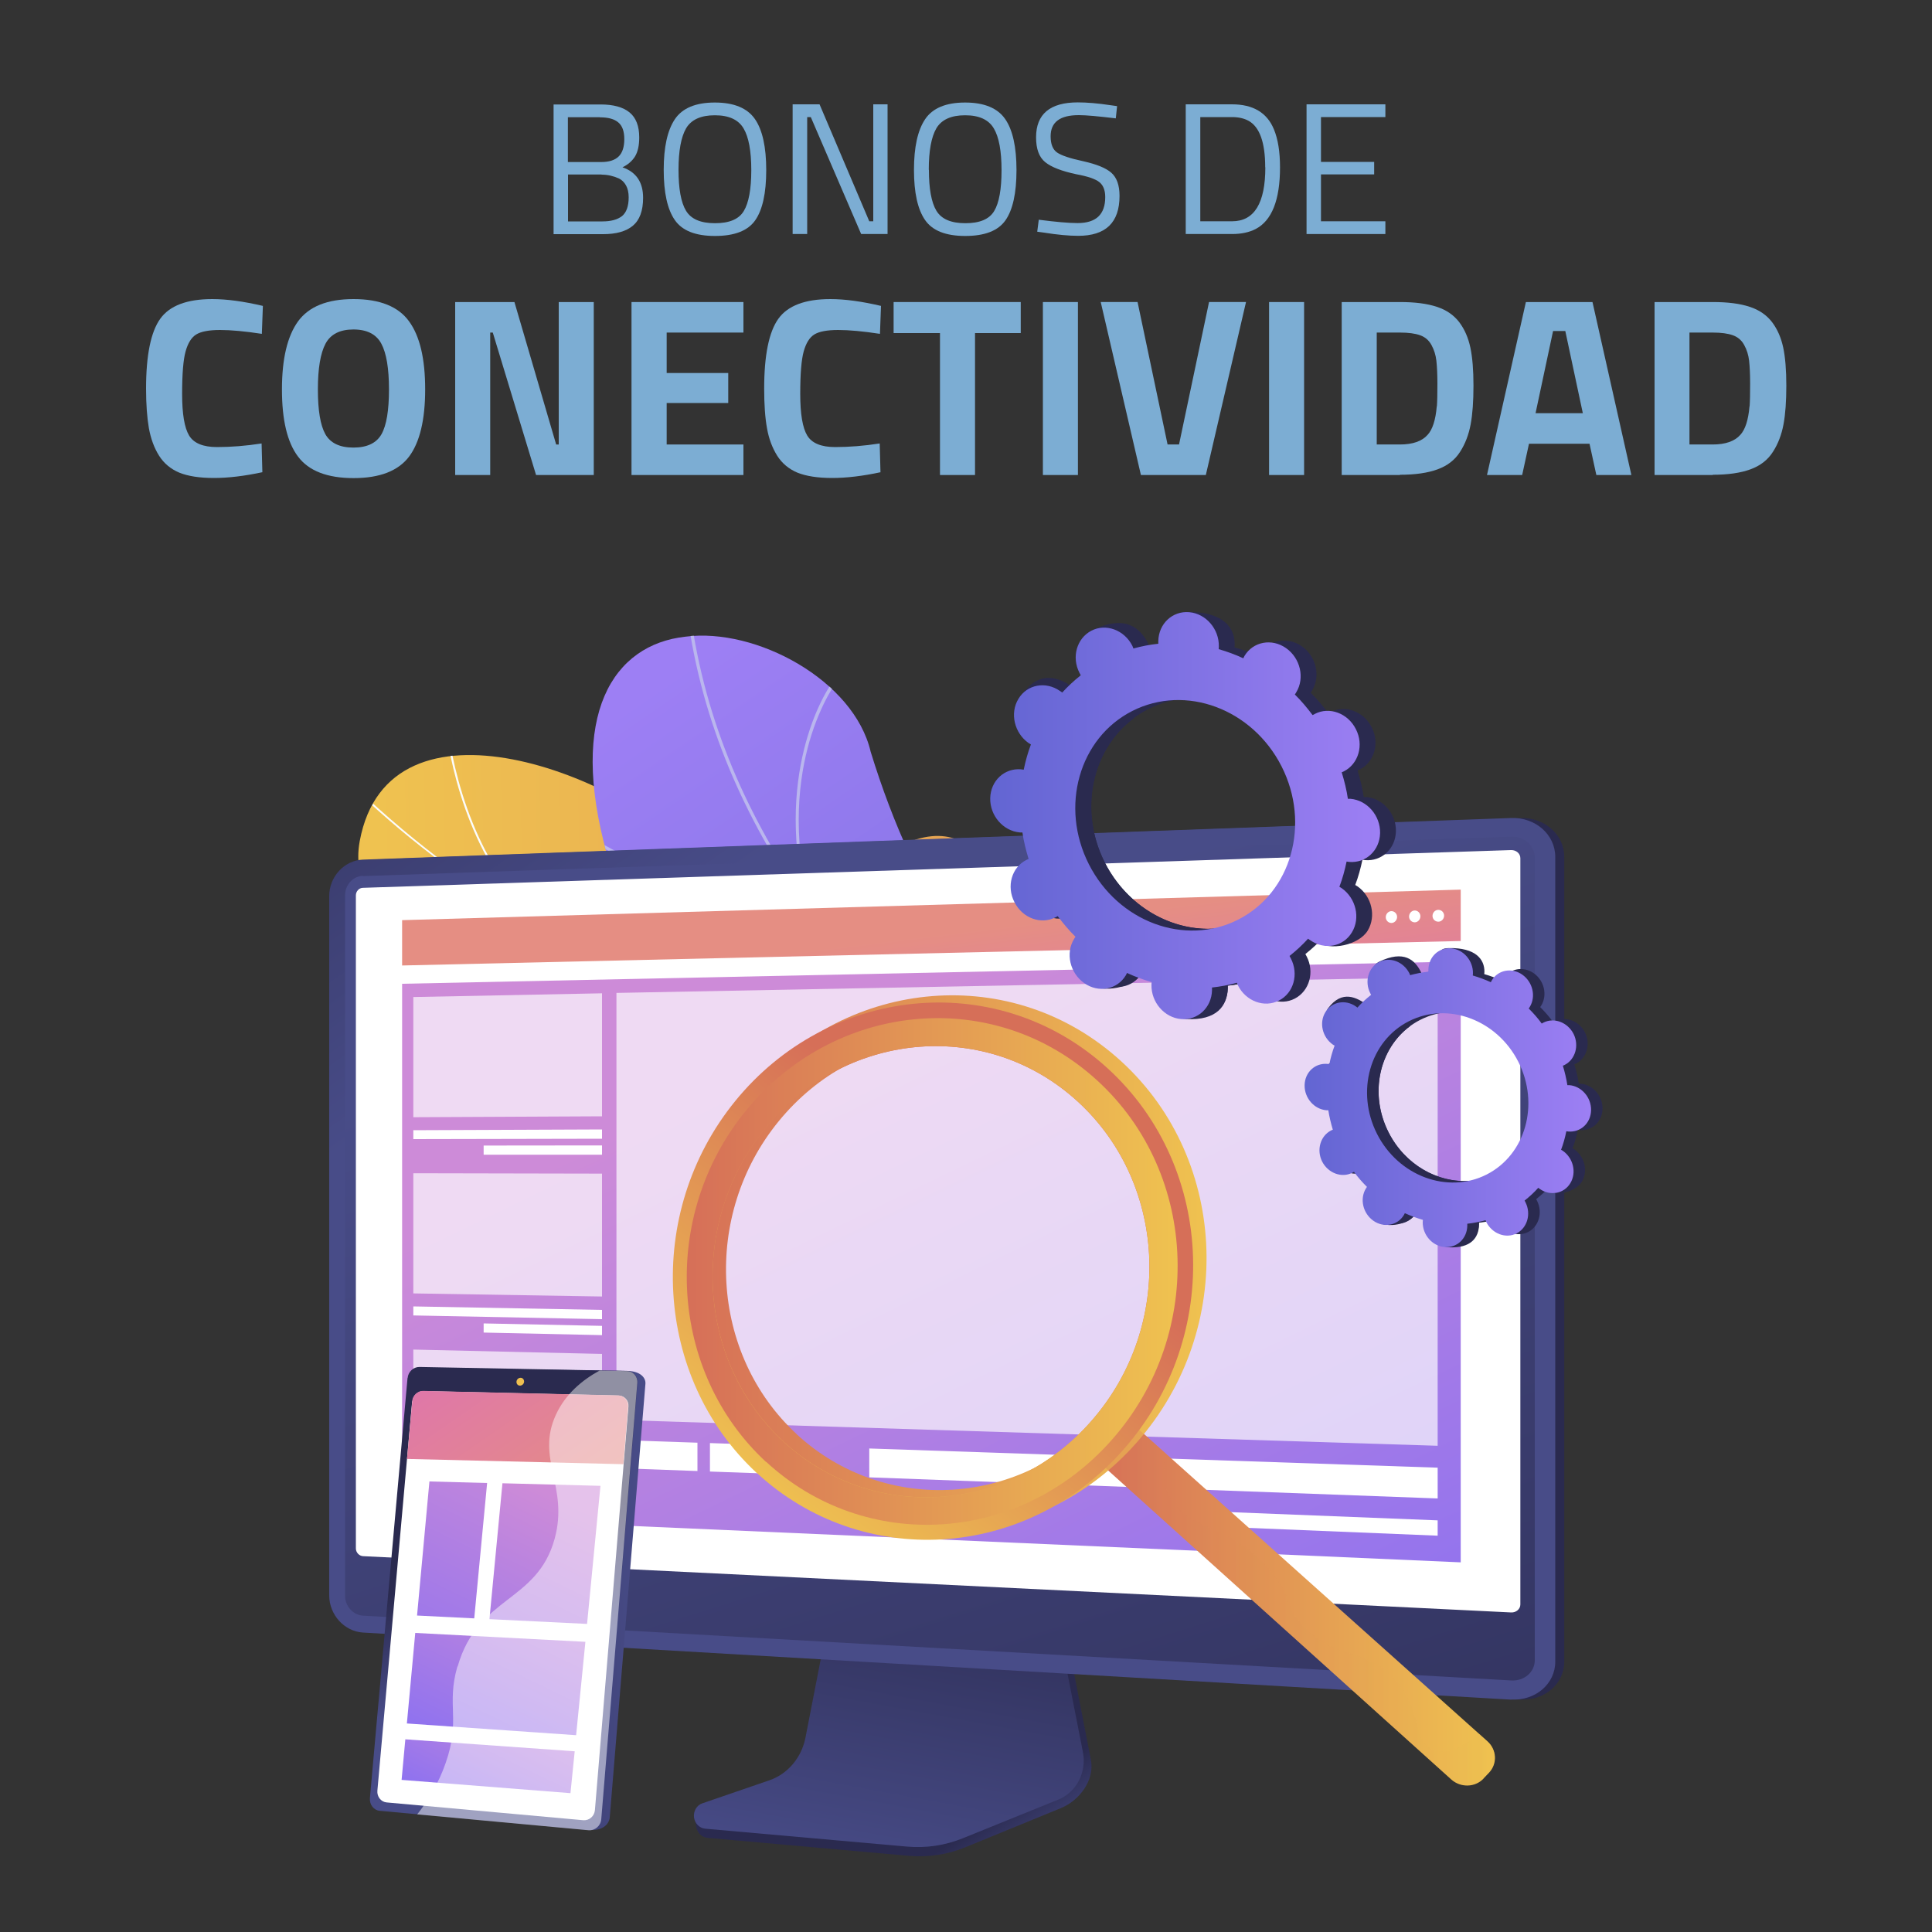 <?xml version="1.0" encoding="UTF-8"?> <svg xmlns="http://www.w3.org/2000/svg" xmlns:xlink="http://www.w3.org/1999/xlink" id="Capa_1" width="150" height="150" viewBox="0 0 150 150"><rect x="0" y="0" width="150" height="150" fill="#333333" stroke="none"/><defs><linearGradient id="Degradado_sin_nombre_20" x1="-7348.26" y1="15700.42" x2="-7329.14" y2="15578.24" gradientTransform="translate(16555.79 -5155.54) rotate(-82.49) scale(1 -1)" gradientUnits="userSpaceOnUse"><stop offset="0" stop-color="#efc250"></stop><stop offset="1" stop-color="#d66f58"></stop></linearGradient><clipPath id="clippath"><path d="M90.27,69.31c2.27,4.24,4.74,8.47,7.05,12.73-1.74,2.12-3.83,4.58-6.67,2.68-3.95-2.64-10.88,1.96-13.6,4.66-3.38,3.34-11.34,9.87-14.61,3.71-2.73-5.12-2.38-9.36-9.18-7.34-6.8,2.03-11.96.49-14.14-5.63-2.3-6.44-12.44-7.87-11.15-14.84,2.24-12.15,20.43-5.38,26.98,1.87,6.55,7.25,8.73,1.95,14.45-1.24,7.83-4.35,8.46,6.38,13.38,6.75,3.87.29,4.82-1.49,7.5-3.36h-.01Z" style="fill:none;"></path></clipPath><clipPath id="clippath-1"><path d="M103.08,126.04c3.5-2.21,6.96-4.5,10.37-6.88.08.03-2.3-8.66-8.05-11.21-11.31-4.88-9.45-14.58-9.93-19.63-.39-7.24-4.95-14.25-11.15-9.81-6.11,4.17-13.2-9.08-16.72-20.15-1.3-5.57-8.91-9.65-14.37-8.94-5.63.61-9.13,6.03-6.1,16.93,2.97,12.87,14.79,16.18,20.63,20.7,5.74,4.44.5,12.41,8.69,14.96,7,2.39,14.71,2.92,14.98,9.71.18,6.74,2.81,11.16,11.65,14.31h.01Z" style="fill:none;"></path></clipPath><linearGradient id="Degradado_sin_nombre_16" x1="-8242.97" y1="10481.45" x2="-8272.37" y2="10397.87" gradientTransform="translate(13380.75 -398.69) rotate(-53.75) scale(1 -1)" gradientUnits="userSpaceOnUse"><stop offset="0" stop-color="#9d7ff4"></stop><stop offset="1" stop-color="#6265d2"></stop></linearGradient><linearGradient id="Degradado_sin_nombre_3" x1="10724.77" y1="52.91" x2="10740.58" y2="54.56" gradientTransform="translate(10836.28 152) rotate(-180)" gradientUnits="userSpaceOnUse"><stop offset="0" stop-color="#2a2a4f"></stop><stop offset="1" stop-color="#484c88"></stop></linearGradient><linearGradient id="Degradado_sin_nombre_18" x1="10758.46" y1="4.62" x2="10761.82" y2="9.42" gradientTransform="translate(10836.28 152) rotate(-180)" gradientUnits="userSpaceOnUse"><stop offset="0" stop-color="#484c88"></stop><stop offset="1" stop-color="#2a2a4f"></stop></linearGradient><linearGradient id="Degradado_sin_nombre_18-2" x1="10768.61" y1="5.85" x2="10763.49" y2="33.67" xlink:href="#Degradado_sin_nombre_18"></linearGradient><linearGradient id="Degradado_sin_nombre_18-3" x1="10781.25" y1="82.66" x2="10806.89" y2="119.27" xlink:href="#Degradado_sin_nombre_18"></linearGradient><linearGradient id="Degradado_sin_nombre_18-4" x1="10770.1" y1="78.32" x2="10738.01" y2="-23.59" xlink:href="#Degradado_sin_nombre_18"></linearGradient><linearGradient id="Degradado_sin_nombre_24" x1="10771.84" y1="72.08" x2="10741.76" y2="10.05" gradientTransform="translate(10836.28 152) rotate(-180)" gradientUnits="userSpaceOnUse"><stop offset="0" stop-color="#cd8bd8"></stop><stop offset="1" stop-color="#8a70f1"></stop></linearGradient><linearGradient id="Degradado_sin_nombre_19" x1="10763.9" y1="79.45" x2="10762.12" y2="64.75" gradientTransform="translate(10836.28 152) rotate(-180)" gradientUnits="userSpaceOnUse"><stop offset="0" stop-color="#e58e83"></stop><stop offset="1" stop-color="#dd6fb6"></stop></linearGradient><linearGradient id="Degradado_sin_nombre_20-2" x1="10720.22" y1="27.87" x2="10752" y2="27.87" gradientTransform="translate(10836.28 152) rotate(-180)" xlink:href="#Degradado_sin_nombre_20"></linearGradient><linearGradient id="Degradado_sin_nombre_20-3" x1="10742.6" y1="53.87" x2="10782.99" y2="53.87" gradientTransform="translate(10836.28 152) rotate(-180)" xlink:href="#Degradado_sin_nombre_20"></linearGradient><linearGradient id="Degradado_sin_nombre_20-4" x1="10720.23" y1="27.89" x2="10752.01" y2="27.89" gradientTransform="translate(10836.28 152) rotate(-180)" xlink:href="#Degradado_sin_nombre_20"></linearGradient><linearGradient id="Degradado_sin_nombre_20-5" x1="13547.18" y1="2590.62" x2="13526.88" y2="2613.33" gradientTransform="translate(13770.41 1612.07) rotate(175.4)" xlink:href="#Degradado_sin_nombre_20"></linearGradient><linearGradient id="Degradado_sin_nombre_20-6" x1="10744.85" y1="53.29" x2="10782.95" y2="53.29" gradientTransform="translate(10836.28 152) rotate(-180)" xlink:href="#Degradado_sin_nombre_20"></linearGradient><linearGradient id="Degradado_sin_nombre_16-2" x1="10729.11" y1="88.69" x2="10759.39" y2="88.69" gradientTransform="translate(10836.28 152) rotate(-180)" xlink:href="#Degradado_sin_nombre_16"></linearGradient><linearGradient id="Degradado_sin_nombre_16-3" x1="10712.76" y1="66.77" x2="10735.01" y2="66.77" gradientTransform="translate(10836.28 152) rotate(-180)" xlink:href="#Degradado_sin_nombre_16"></linearGradient><linearGradient id="Degradado_sin_nombre_18-5" x1="11013.46" y1="488.24" x2="11035.3" y2="488.24" gradientTransform="translate(11074.63 202.31) rotate(177.87)" xlink:href="#Degradado_sin_nombre_18"></linearGradient><linearGradient id="Degradado_sin_nombre_18-6" x1="11022.99" y1="483.41" x2="11026" y2="491.78" gradientTransform="translate(11074.63 202.31) rotate(177.87)" xlink:href="#Degradado_sin_nombre_18"></linearGradient><linearGradient id="Degradado_sin_nombre_19-2" x1="10791.66" y1="34.49" x2="10803.02" y2="50.96" xlink:href="#Degradado_sin_nombre_19"></linearGradient><linearGradient id="Degradado_sin_nombre_20-7" x1="11023.69" y1="506.73" x2="11005.16" y2="456.53" gradientTransform="translate(11074.63 202.31) rotate(177.87)" xlink:href="#Degradado_sin_nombre_20"></linearGradient><linearGradient id="Degradado_sin_nombre_24-2" x1="10158.88" y1="-.45" x2="10167.54" y2="-19.23" gradientTransform="translate(10203.34 116.4) rotate(-180) skewX(-5.55)" xlink:href="#Degradado_sin_nombre_24"></linearGradient><linearGradient id="Degradado_sin_nombre_24-3" x1="10163.3" y1="5.95" x2="10173.27" y2="-15.67" gradientTransform="translate(10203.34 116.4) rotate(-180) skewX(-5.55)" xlink:href="#Degradado_sin_nombre_24"></linearGradient><linearGradient id="Degradado_sin_nombre_24-4" x1="10159.36" y1="-5.62" x2="10166.26" y2="-20.59" gradientTransform="translate(10203.34 116.4) rotate(-180) skewX(-5.55)" xlink:href="#Degradado_sin_nombre_24"></linearGradient><linearGradient id="Degradado_sin_nombre_24-5" x1="10160.6" y1="-14.82" x2="10165.21" y2="-24.79" gradientTransform="translate(10203.34 116.4) rotate(-180) skewX(-5.55)" xlink:href="#Degradado_sin_nombre_24"></linearGradient></defs><g style="isolation:isolate;"><g id="Capa_1-2"><g style="isolation:isolate;"><g style="isolation:isolate;"><path d="M42.98,8.11h3.65c1,0,1.75.21,2.25.62.5.41.75,1.06.75,1.94,0,.63-.11,1.12-.33,1.48-.22.35-.54.63-.97.84,1.07.37,1.6,1.16,1.6,2.37,0,1.01-.27,1.73-.8,2.17s-1.3.65-2.31.65h-3.84v-10.07ZM46.58,9.1h-2.49v3.48h2.59c.62,0,1.07-.15,1.36-.44s.43-.74.43-1.34-.15-1.03-.46-1.29c-.31-.27-.78-.4-1.43-.4ZM46.7,13.55h-2.6v3.64h2.68c.66,0,1.16-.14,1.51-.41.34-.28.52-.76.52-1.46,0-.37-.07-.68-.21-.93-.14-.25-.33-.43-.56-.54-.43-.19-.87-.29-1.32-.29Z" style="fill:#7cadd3;"></path><path d="M59.49,13.21c0,1.79-.29,3.09-.86,3.9s-1.61,1.21-3.12,1.21-2.55-.41-3.12-1.24c-.57-.82-.86-2.12-.86-3.89s.29-3.08.87-3.94c.58-.86,1.62-1.29,3.1-1.29s2.52.43,3.11,1.28.88,2.18.88,3.97ZM52.68,13.18c0,1.47.19,2.53.58,3.18.39.65,1.14.97,2.25.97s1.86-.31,2.24-.95c.38-.63.58-1.69.58-3.17s-.2-2.57-.6-3.24c-.4-.68-1.14-1.02-2.23-1.02s-1.83.34-2.23,1.01c-.39.67-.59,1.75-.59,3.22Z" style="fill:#7cadd3;"></path><path d="M61.54,18.17v-10.07h2.09l3.86,9.08h.31v-9.08h1.11v10.07h-2.05l-3.91-9.08h-.28v9.08h-1.12Z" style="fill:#7cadd3;"></path><path d="M78.92,13.21c0,1.79-.29,3.09-.86,3.9s-1.61,1.21-3.12,1.21-2.55-.41-3.12-1.24c-.57-.82-.86-2.12-.86-3.89s.29-3.08.87-3.94c.58-.86,1.62-1.29,3.1-1.29s2.52.43,3.11,1.28.88,2.18.88,3.97ZM72.12,13.18c0,1.47.19,2.53.58,3.18.39.65,1.14.97,2.25.97s1.86-.31,2.24-.95c.38-.63.57-1.69.57-3.17s-.2-2.57-.6-3.24c-.4-.68-1.14-1.02-2.23-1.02s-1.83.34-2.23,1.01c-.39.67-.59,1.75-.59,3.22Z" style="fill:#7cadd3;"></path><path d="M83.75,8.94c-1.46,0-2.18.55-2.18,1.64,0,.61.17,1.03.5,1.26.33.23,1.01.46,2.04.68,1.02.23,1.75.52,2.17.89s.64.96.64,1.8c0,2.07-1.07,3.1-3.21,3.1-.71,0-1.6-.08-2.66-.25l-.52-.07.12-.93c1.32.17,2.32.26,3.01.26,1.44,0,2.15-.67,2.15-2.02,0-.54-.16-.93-.47-1.17s-.9-.44-1.77-.6c-1.13-.24-1.94-.55-2.42-.94s-.71-1.03-.71-1.93c0-1.8,1.08-2.71,3.24-2.71.71,0,1.56.07,2.55.22l.5.07-.1.95c-1.35-.16-2.3-.25-2.87-.25Z" style="fill:#7cadd3;"></path><path d="M95.65,18.17h-3.59v-10.07h3.59c1.64,0,2.73.65,3.26,1.95.31.75.47,1.73.47,2.94,0,2.53-.63,4.13-1.89,4.79-.5.26-1.12.39-1.83.39ZM98.23,12.99c0-1.93-.43-3.13-1.29-3.61-.35-.19-.78-.29-1.28-.29h-2.47v8.09h2.47c1.72,0,2.58-1.4,2.58-4.19Z" style="fill:#7cadd3;"></path><path d="M101.44,18.17v-10.07h6.12v.99h-5v3.48h4.13v.97h-4.13v3.64h5v.99h-6.12Z" style="fill:#7cadd3;"></path></g><g style="isolation:isolate;"><path d="M20.38,36.66c-1.4.3-2.65.45-3.77.45s-2.01-.14-2.68-.41c-.67-.28-1.2-.72-1.58-1.32s-.64-1.32-.79-2.13c-.14-.82-.22-1.84-.22-3.08,0-2.59.37-4.4,1.1-5.42s2.08-1.53,4.04-1.53c1.13,0,2.44.18,3.93.53l-.08,2.17c-1.3-.2-2.39-.3-3.25-.3s-1.48.12-1.85.35c-.37.23-.64.67-.82,1.31s-.27,1.74-.27,3.3.18,2.63.54,3.23c.36.6,1.09.9,2.17.9s2.24-.09,3.46-.28l.06,2.23Z" style="fill:#7cadd3;"></path><path d="M31.76,35.45c-.84,1.11-2.27,1.67-4.31,1.67s-3.48-.56-4.31-1.67c-.84-1.11-1.25-2.85-1.25-5.22s.42-4.13,1.25-5.28c.84-1.15,2.27-1.73,4.31-1.73s3.48.58,4.31,1.73c.84,1.15,1.25,2.91,1.25,5.28s-.42,4.11-1.25,5.22ZM25.26,33.71c.39.69,1.12,1.04,2.18,1.04s1.79-.35,2.18-1.04c.39-.69.58-1.85.58-3.48s-.2-2.81-.59-3.54c-.39-.74-1.12-1.11-2.17-1.11s-1.78.37-2.17,1.11c-.39.74-.59,1.92-.59,3.54s.19,2.78.58,3.48Z" style="fill:#7cadd3;"></path><path d="M35.34,36.88v-13.43h4.6l3.24,11.06h.2v-11.06h2.72v13.43h-4.48l-3.36-11.06h-.2v11.06h-2.73Z" style="fill:#7cadd3;"></path><path d="M49.03,36.88v-13.43h8.69v2.37h-5.96v3.14h4.78v2.33h-4.78v3.22h5.96v2.37h-8.69Z" style="fill:#7cadd3;"></path><path d="M68.38,36.66c-1.39.3-2.65.45-3.77.45s-2.01-.14-2.69-.41c-.67-.28-1.2-.72-1.58-1.32-.38-.61-.65-1.32-.79-2.13-.15-.82-.22-1.84-.22-3.08,0-2.59.37-4.4,1.1-5.42s2.08-1.53,4.04-1.53c1.13,0,2.44.18,3.93.53l-.08,2.17c-1.3-.2-2.39-.3-3.25-.3s-1.48.12-1.85.35c-.37.23-.64.67-.82,1.31s-.27,1.74-.27,3.3.18,2.63.54,3.23c.36.6,1.09.9,2.17.9s2.24-.09,3.46-.28l.06,2.23Z" style="fill:#7cadd3;"></path><path d="M69.38,25.86v-2.41h9.87v2.41h-3.55v11.02h-2.72v-11.02h-3.59Z" style="fill:#7cadd3;"></path><path d="M80.97,36.88v-13.43h2.72v13.43h-2.72Z" style="fill:#7cadd3;"></path><path d="M93.88,23.45h2.86l-3.12,13.43h-5.04l-3.12-13.43h2.86l2.33,11.06h.89l2.33-11.06Z" style="fill:#7cadd3;"></path><path d="M98.53,36.88v-13.43h2.72v13.43h-2.72Z" style="fill:#7cadd3;"></path><path d="M108.69,36.88h-4.52v-13.43h4.52c1.16,0,2.11.12,2.86.37.75.24,1.33.65,1.75,1.2.42.56.7,1.22.86,1.97.16.76.24,1.74.24,2.95s-.07,2.21-.22,3.01c-.15.8-.42,1.51-.82,2.13-.4.63-.98,1.08-1.75,1.36-.76.28-1.74.42-2.92.42ZM111.56,31.55c.03-.42.04-1,.04-1.75s-.03-1.34-.08-1.79c-.05-.45-.18-.86-.38-1.22-.2-.37-.49-.62-.88-.76-.39-.14-.91-.21-1.57-.21h-1.8v8.69h1.8c.99,0,1.71-.25,2.15-.75.38-.41.62-1.15.71-2.21Z" style="fill:#7cadd3;"></path><path d="M115.45,36.88l3.02-13.43h5.17l3.02,13.43h-2.72l-.53-2.43h-4.7l-.53,2.43h-2.72ZM120.58,25.7l-1.36,6.38h3.67l-1.36-6.38h-.95Z" style="fill:#7cadd3;"></path><path d="M132.98,36.88h-4.52v-13.43h4.52c1.16,0,2.11.12,2.86.37.75.24,1.33.65,1.75,1.2.42.56.7,1.22.86,1.97.16.76.24,1.74.24,2.95s-.07,2.21-.22,3.01c-.15.8-.42,1.51-.82,2.13-.4.63-.98,1.08-1.75,1.36-.76.28-1.74.42-2.92.42ZM135.84,31.55c.03-.42.04-1,.04-1.75s-.03-1.34-.08-1.79c-.05-.45-.18-.86-.38-1.22-.2-.37-.49-.62-.88-.76-.39-.14-.91-.21-1.57-.21h-1.8v8.69h1.8c.99,0,1.71-.25,2.15-.75.38-.41.62-1.15.71-2.21Z" style="fill:#7cadd3;"></path></g></g><path d="M92.35,84.58c.42-.56.83-2.15.77-2.61-.43-3.06-.85-8.82-3.33-10.93-.43-.36-2.51,1.07-3.13.97-1.56.59-2.06.88-3.81.72-5.18-.5-5.57-11.11-13.46-6.8-5.78,3.16-7.9,8.49-14.47,1.24-6.56-7.25-24.74-14.02-26.99-1.87-1.29,6.97,8.85,8.41,11.15,14.84,2.18,6.12,7.35,7.66,14.14,5.63,6.8-2.03,6.44,2.21,9.18,7.34,3.28,6.16,11.22-.38,14.62-3.71,2.74-2.68,11.53-7.67,15.3-4.8h.02Z" style="fill:url(#Degradado_sin_nombre_20);"></path><g style="clip-path:url(#clippath);"><path d="M91.59,76.75l-.05-.14c-21.52,7.88-45.38,2.13-63.82-15.37l-.1.1c8.74,8.29,19.1,14.15,29.96,16.96,11.41,2.95,23.17,2.41,34.01-1.56Z" style="fill:#fbfcfd;"></path><path d="M63.5,95.81c2.72-5.64,9.59-12.85,15.32-16.08l-.07-.12c-5.75,3.23-12.65,10.47-15.38,16.14,0,0,.14.06.14.06Z" style="fill:#fbfcfd;"></path><path d="M87.35,78.25v-.15c-3.42.24-6.81-1.26-10.1-4.44-2.41-2.33-4.72-5.5-6.84-9.41l-.14.07c2.13,3.93,4.45,7.11,6.87,9.46,3.33,3.21,6.75,4.72,10.2,4.48h0Z" style="fill:#fbfcfd;"></path><path d="M56.05,77.85v-.15c-6.44.12-11.94,4.07-15.42,7.37l.1.1c3.46-3.27,8.93-7.21,15.32-7.33Z" style="fill:#fbfcfd;"></path><path d="M42.4,72.26l.09-.11c-5.58-4.65-7.28-12.06-7.8-16.08l-.15.02c.52,4.03,2.23,11.49,7.86,16.17Z" style="fill:#fbfcfd;"></path></g><g style="clip-path:url(#clippath-1);"><path d="M103.08,126.04c3.5-2.21,6.96-4.5,10.37-6.88.08.03-2.3-8.66-8.05-11.21-11.31-4.88-9.45-14.58-9.93-19.63-.42-7.22-4.61-13.4-10.96-10.69-7.11,2.86-13.5-8.16-16.91-19.26-1.3-5.57-8.91-9.65-14.37-8.94-5.63.61-9.13,6.03-6.1,16.93,2.97,12.87,14.79,16.18,20.63,20.7,5.74,4.44.5,12.41,8.69,14.96,7,2.39,14.71,2.92,14.98,9.71.18,6.74,2.81,11.16,11.65,14.31h.01Z" style="fill:url(#Degradado_sin_nombre_16);"></path><path d="M108.5,124.22c-.03-.07-11.2-15.61-24.76-29.54-2.05-2.32-4.18-4.63-6.25-6.87-11.48-12.45-22.33-24.2-24.08-41.85l-.25.02c1.76,17.73,12.63,29.51,24.14,41.99,2.06,2.23,4.19,4.54,6.25,6.87,13.63,14.01,24.66,29.39,24.72,29.48l.22-.1h.01Z" style="fill:#bab6ee;"></path><path d="M66.94,76.23l.1-.23c-6.22-2.79-14.18-7.15-18.46-9.49-3.46-1.89-3.47-1.89-3.57-1.82l.06.1v.12c.15.04,1.58.82,3.39,1.81,4.28,2.34,12.24,6.7,18.48,9.5Z" style="fill:#bab6ee;"></path><path d="M62.91,70.39c-1.49-5.67-.85-10.11-.06-12.84.86-2.97,2.13-4.74,2.33-4.86l-.05-.08.03-.16c-.07-.01-.12.03-.21.11-1.14,1.25-4.87,7.92-2.27,17.88l.24-.06h-.01Z" style="fill:#bab6ee;"></path><path d="M92.02,104.06l.21-.12c-5.94-10.02-3.14-23.08-1.65-28.22.08-.28.1-.36.11-.41l-.25-.03h.12-.12s-.05.19-.1.36c-1.07,3.71-1.73,7.41-1.93,10.97-.41,6.86.81,12.73,3.61,17.45h.01Z" style="fill:#bab6ee;"></path><path d="M70.8,98.11l-.05-.1v.12l-.11-.07.04-.15h0c.15-.08,9.82-3.74,17.51,1.51l-.14.21c-7.62-5.21-17.15-1.55-17.24-1.51h-.01ZM70.74,98v-.12.12Z" style="fill:#bab6ee;"></path><path d="M106.62,121.7c-1.03-2.11-1.88-6.11-.1-13.19.07-.27.09-.42.06-.46l-.21.14.1-.06h-.12s-.04.17-.08.33c-1.8,7.14-.92,11.2.12,13.35l.22-.1h.01Z" style="fill:#bab6ee;"></path><path d="M103.66,118.18l.19-.16c-2.81-3.34-9.39-3.77-13.07-3.73h-.22v.25h.22c3.64-.04,10.13.38,12.88,3.65h.01Z" style="fill:#bab6ee;"></path></g><path d="M118.02,131.95c1.89.11,3.43-1.21,3.43-2.94v-62.48c0-1.74-1.55-3.09-3.43-3.02l-89.14,3.23c-1.44.05-2.62,1.32-2.62,2.83v54.29c0,1.51,1.17,2.8,2.62,2.89,0,0,89.14,5.21,89.14,5.21Z" style="fill:url(#Degradado_sin_nombre_3);"></path><path d="M59.91,138.87c1.42-.5,2.49-1.77,2.79-3.33l2.08-10.77,17.74.67,2.18,11.21c.3,1.57-.91,3.15-2.33,3.73l-7.42,3.04c-1.38.57-2.87.79-4.34.67l-15.68-1.4c-.46-.04-.83-.42-.88-.9s-.37-1.03.06-1.18l5.81-1.73h0Z" style="fill:url(#Degradado_sin_nombre_18);"></path><path d="M59.74,138.22c1.42-.49,2.48-1.75,2.79-3.28l2.07-10.63,17.3.65,2.18,11.08c.3,1.55-.5,3.11-1.91,3.68l-7.41,3c-1.38.56-2.86.78-4.33.65l-15.67-1.39c-.46-.04-.82-.42-.88-.89-.05-.48.22-.94.65-1.08l5.21-1.79h.01Z" style="fill:url(#Degradado_sin_nombre_18-2);"></path><path d="M117.32,131.95c1.89.11,3.43-1.21,3.43-2.94v-62.48c0-1.74-1.55-3.09-3.43-3.02l-89.14,3.23c-1.44.05-2.62,1.32-2.62,2.83v54.29c0,1.51,1.17,2.8,2.62,2.89,0,0,89.14,5.21,89.14,5.21Z" style="fill:url(#Degradado_sin_nombre_18-3);"></path><path d="M28.19,68.02l89.14-3.06c1.01-.03,1.83.69,1.83,1.61v62.33c0,.92-.82,1.63-1.83,1.57l-89.14-5.03c-.77-.04-1.4-.74-1.4-1.54v-54.39c0-.81.62-1.49,1.4-1.51h0Z" style="fill:url(#Degradado_sin_nombre_18-4);"></path><path d="M117.32,125.19c.39.02.72-.26.72-.62v-57.94c0-.36-.32-.64-.72-.63l-89.14,2.93c-.3,0-.55.27-.55.59v50.7c0,.31.25.58.55.6l89.14,4.37Z" style="fill:#fff;"></path><polygon points="31.22 117.69 113.41 121.3 113.41 74.65 31.22 76.38 31.22 117.69" style="fill:url(#Degradado_sin_nombre_24);"></polygon><polygon points="31.22 74.96 113.41 73.06 113.41 69.07 31.22 71.44 31.22 74.96" style="fill:url(#Degradado_sin_nombre_19);"></polygon><path d="M111.22,71.11c0,.25.2.45.45.45s.45-.22.45-.47-.2-.45-.45-.45-.45.22-.45.47Z" style="fill:#fff;"></path><path d="M109.4,71.16c0,.25.2.45.44.45s.44-.22.44-.47-.2-.45-.44-.45-.44.22-.44.47Z" style="fill:#fff;"></path><path d="M107.59,71.21c0,.25.2.45.44.45s.44-.22.44-.47-.2-.45-.44-.45-.44.22-.44.47Z" style="fill:#fff;"></path><g style="opacity:.68;"><polygon points="47.86 110.24 111.62 112.25 111.62 75.87 47.86 77.09 47.86 110.24" style="fill:#fff;"></polygon></g><polygon points="32.09 86.74 46.74 86.67 46.74 77.12 32.09 77.41 32.09 86.74" style="fill:#fff; isolation:isolate; opacity:.68;"></polygon><polygon points="32.09 88.44 46.74 88.41 46.74 87.69 32.09 87.75 32.09 88.44" style="fill:#fff;"></polygon><polygon points="37.55 89.65 46.74 89.65 46.74 88.93 37.55 88.94 37.55 89.65" style="fill:#fff;"></polygon><polygon points="32.09 100.42 46.74 100.66 46.74 91.12 32.09 91.09 32.09 100.42" style="fill:#fff; isolation:isolate; opacity:.68;"></polygon><polygon points="32.09 102.13 46.74 102.42 46.74 101.7 32.09 101.43 32.09 102.13" style="fill:#fff;"></polygon><polygon points="37.55 103.46 46.74 103.66 46.74 102.94 37.55 102.75 37.55 103.46" style="fill:#fff;"></polygon><polygon points="32.09 114.11 46.74 114.67 46.74 105.12 32.09 104.78 32.09 114.11" style="fill:#fff; isolation:isolate; opacity:.68;"></polygon><polygon points="32.09 115.82 46.74 116.42 46.74 115.7 32.09 115.12 32.09 115.82" style="fill:#fff;"></polygon><polygon points="37.55 117.26 46.74 117.65 46.74 116.94 37.55 116.55 37.55 117.26" style="fill:#fff;"></polygon><polygon points="67.49 114.7 111.62 116.34 111.62 113.95 67.49 112.46 67.49 114.7" style="fill:#fff;"></polygon><polygon points="47.86 113.98 54.15 114.21 54.15 112.01 47.86 111.8 47.86 113.98" style="fill:#fff;"></polygon><polygon points="55.12 114.25 61.56 114.48 61.56 112.26 55.12 112.04 55.12 114.25" style="fill:#fff;"></polygon><polygon points="91.43 118.4 111.62 119.23 111.62 118.04 91.43 117.24 91.43 118.4" style="fill:#fff;"></polygon><path d="M115.18,138.08l.42-.44c.67-.7.61-1.79-.11-2.44l-28.59-25.58-2.61,2.97,28.39,25.57c.73.65,1.85.62,2.5-.07h0Z" style="fill:url(#Degradado_sin_nombre_20-2);"></path><path d="M59.79,113.79c8.11,7.51,20.84,6.86,28.46-1.79,7.81-8.84,7.11-22.4-1.59-29.95-8.55-7.42-21.33-5.99-28.55,2.89-7.05,8.68-6.29,21.46,1.67,28.85ZM61.86,111.35c-6.73-6.21-7.37-17-1.4-24.3,6.08-7.44,16.82-8.59,23.96-2.35,7.25,6.33,7.86,17.67,1.34,25.08-6.38,7.27-17.07,7.88-23.91,1.57h.01Z" style="fill:url(#Degradado_sin_nombre_20-3);"></path><path d="M86.88,109.61l3.65,3.26c-.33,1.49-.14,2.53.22,3.26,1.32,2.77,5.08,2.16,8.11,6.1,1.52,1.97.83,2.46,2.37,4.06,2.55,2.65,4.75,1.63,6.98,4.01,2.27,2.4,1.42,4.93,3.04,5.57.7.28,1.79.19,3.62-1.23l.6.54c.73.65.78,1.75.11,2.44l-.42.44c-.67.7-1.79.73-2.5.07l-28.39-25.57,2.61-2.97h0Z" style="fill:url(#Degradado_sin_nombre_20-4); isolation:isolate; mix-blend-mode:multiply; opacity:.3;"></path><path d="M58.75,114.35c8.11,7.51,20.84,6.86,28.46-1.79,7.81-8.84,7.11-22.4-1.59-29.95-8.55-7.42-21.33-5.99-28.55,2.89-7.05,8.68-6.29,21.46,1.67,28.85ZM60.82,111.91c-6.73-6.21-7.37-17-1.4-24.3,6.08-7.44,16.82-8.59,23.96-2.35,7.25,6.33,7.86,17.67,1.34,25.08-6.38,7.27-17.07,7.88-23.91,1.57h.01Z" style="fill:url(#Degradado_sin_nombre_20-5);"></path><path d="M59.48,113.49c7.66,7.09,19.67,6.44,26.85-1.71,7.35-8.34,6.68-21.11-1.51-28.22-8.05-7-20.12-5.67-26.93,2.7-6.67,8.19-5.95,20.26,1.58,27.24ZM60.82,111.91c-6.73-6.21-7.37-17-1.4-24.3,6.08-7.44,16.82-8.59,23.96-2.35,7.25,6.33,7.86,17.67,1.34,25.08-6.38,7.27-17.07,7.88-23.91,1.57h.01Z" style="fill:url(#Degradado_sin_nombre_20-6);"></path><path d="M83.35,70.98c.43.57.88,1.11,1.38,1.6-.04.05-.07.1-.11.17-.68,1.11-.32,2.65.79,3.43s2.56.51,3.23-.61c.03-.06.06-.11.09-.18.62.29,1.26.52,1.91.71,0,.07-.01.14-.01.21-.03,1.35,1,2.55,2.3,2.66s2.37-.89,2.4-2.24v-.21c.65-.07,1.3-.19,1.93-.37.03.06.05.12.08.2.62,1.24,2.06,1.77,3.19,1.18s1.55-2.05.92-3.27c-.03-.06-.07-.12-.1-.19.52-.41,1-.86,1.44-1.34.05.04-.68.33-.61.37,1.11.78,3.34.26,4.01-.85s.32-2.65-.79-3.43c-.06-.04-.11-.07-.18-.11.24-.63.42-1.29.56-1.96.06.01.14.02.2.03,1.3.11,2.37-.89,2.4-2.24s-1-2.55-2.3-2.66h-.2c-.1-.69-.27-1.37-.48-2.06.06-.02.12-.05.18-.08,1.13-.58,1.55-2.05.92-3.27-.62-1.24-2.06-1.77-3.19-1.18-.06.03-.11.06-.17.09-.43-.57-.88-1.11-1.38-1.6.04-.05.07-.1.11-.17.68-1.11.32-2.65-.79-3.43s-2.56-.51-3.23.61c-.03.06-.06.11-.09.18-.62-.29-1.26-.52-1.91-.71,0-.07.01-.14.01-.21.03-1.35-.94-2.59-3.77-2.54-1.3.02-.9.76-.92,2.11v.21c-.65.07-1.3.19-1.93.37-.03-.06-.05-.12-.08-.2-.62-1.24-1.77-2.34-4.42-1.05-1.14.56-.33,1.9.29,3.14.03.06.07.12.1.19-.52.41-1,.86-1.44,1.34-.05-.04-.1-.08-.17-.12-1.11-.78-2.56-.51-3.23.61-.68,1.11-.32,2.65.79,3.43.06.04.11.07.18.11-.24.63-.42,1.29-.56,1.96-.06-.01-.14-.02-.2-.03-1.3-.11-2.37.89-2.4,2.24s1,2.55,2.3,2.66h.2c.1.69.27,1.37.48,2.06-.06.02-.12.05-.18.08-1.14.58-1.55,2.05-.92,3.27.62,1.24,2.06,1.77,3.19,1.18.06-.03.11-.06.17-.09h.01ZM85.77,66.96c-2.27-4.47-.76-9.8,3.37-11.9,4.14-2.1,9.32-.17,11.59,4.3s.76,9.8-3.37,11.9c-4.14,2.1-9.32.17-11.59-4.3Z" style="fill:#2a2a4f;"></path><path d="M80.42,64.48c-1.3-.11-2.33-1.31-2.3-2.66.03-1.35,1.1-2.36,2.4-2.24.07,0,.14.02.2.03.14-.68.32-1.33.56-1.96-.06-.03-.11-.07-.18-.11-1.11-.78-2.48-2.66-1.7-3.7,1.49-1.97,3.02-1.12,4.14-.34.05.04.11.08.17.12.44-.49.92-.94,1.44-1.34-.04-.06-.07-.12-.1-.19-.34-.68-.37-1.41-.15-2.04,1.07,1.89,2.13,3.78,3.17,5.69-3.29,2.41-4.34,7.17-2.29,11.23,1.75,3.44,5.22,5.37,8.6,5.13.16.39.3.79.46,1.17.44,1.05.94,2.09,1.43,3.12-.31.06-.63.1-.95.14v.21c-.03,1.35-.85,2.5-3.2,2.38-1.3-.07-1.53-1.44-1.5-2.81,0-.07,0-.14.01-.21-.65-.19-1.29-.43-1.91-.71-.03.06-.06.12-.09.18-.68,1.11-3,1.59-4.12.81s-.58-2.51.09-3.63c.03-.06.07-.11.11-.17-.49-.49-.96-1.03-1.38-1.6-.05.03-.11.07-.17.09-1.13.58-2.57.05-3.19-1.18s-.21-2.7.92-3.27c.06-.03.11-.05.18-.08-.21-.69-.37-1.37-.48-2.06h-.2Z" style="fill:#2a2a4f;"></path><path d="M82.12,71.13c.43.57.88,1.11,1.38,1.6-.04.05-.07.1-.11.17-.68,1.11-.32,2.65.79,3.43s2.56.51,3.23-.61c.03-.06.06-.11.09-.18.62.29,1.26.52,1.91.71,0,.07-.01.14-.01.21-.03,1.35,1,2.55,2.3,2.66s2.37-.89,2.4-2.24v-.21c.65-.07,1.3-.19,1.93-.37.03.06.05.12.08.2.62,1.24,2.06,1.77,3.19,1.18,1.14-.58,1.55-2.05.92-3.27-.03-.06-.07-.12-.1-.19.52-.41,1-.86,1.44-1.34.05.04.1.08.17.12,1.11.78,2.56.51,3.23-.61.68-1.11.32-2.65-.79-3.43-.06-.04-.11-.07-.18-.11.24-.63.42-1.29.56-1.96.06.01.14.02.2.03,1.3.11,2.37-.89,2.4-2.24s-1-2.55-2.3-2.66h-.2c-.1-.69-.27-1.37-.48-2.06.06-.02.12-.05.18-.08,1.13-.58,1.55-2.05.92-3.27-.62-1.24-2.06-1.77-3.19-1.18-.06.03-.11.06-.17.09-.43-.57-.88-1.11-1.38-1.6.04-.05.07-.1.11-.17.68-1.11.32-2.65-.79-3.43s-2.56-.51-3.23.61c-.03.06-.06.11-.09.18-.62-.29-1.26-.52-1.91-.71,0-.07.01-.14.01-.21.03-1.35-1-2.55-2.3-2.66s-2.37.89-2.4,2.24v.21c-.65.07-1.3.19-1.93.37-.03-.06-.05-.12-.08-.2-.62-1.24-2.06-1.77-3.19-1.18s-1.55,2.05-.92,3.27c.03.06.07.12.1.19-.52.41-1,.86-1.44,1.34-.05-.04-.1-.08-.17-.12-1.11-.78-2.56-.51-3.23.61-.68,1.11-.32,2.65.79,3.43.06.04.11.07.18.11-.24.63-.42,1.29-.56,1.96-.06-.01-.14-.02-.2-.03-1.3-.11-2.37.89-2.4,2.24s1,2.55,2.3,2.66h.2c.1.69.27,1.37.48,2.06-.06.02-.12.05-.18.08-1.14.58-1.55,2.05-.92,3.27.62,1.24,2.06,1.77,3.19,1.18.06-.03.11-.06.17-.09h0ZM84.54,67.1c-2.27-4.47-.76-9.8,3.37-11.9,4.14-2.1,9.32-.17,11.59,4.3s.76,9.8-3.37,11.9c-4.14,2.1-9.32.17-11.59-4.3Z" style="fill:url(#Degradado_sin_nombre_16-2);"></path><path d="M106.02,90.87c.31.43.65.81,1.01,1.17-.03.04-.05.08-.08.12-.5.82-.23,1.94.58,2.51.81.57,1.88.37,2.37-.45.02-.04.05-.08.07-.14.46.21.92.38,1.4.52,0,.05,0,.1-.01.16-.02,1,.74,1.87,1.69,1.95.96.08,1.75-.65,1.77-1.65v-.16c.48-.05.96-.15,1.42-.27.02.05.04.09.06.15.46.9,1.51,1.3,2.35.87.83-.43,1.14-1.51.69-2.41-.02-.05-.05-.09-.07-.14.38-.3.74-.63,1.06-.99.04.03-.5.24-.46.27.81.57,2.45.19,2.94-.63.5-.82.23-1.94-.58-2.51-.04-.03-.08-.05-.14-.08.18-.47.31-.95.41-1.44.05,0,.09.02.15.02.96.08,1.75-.65,1.77-1.65s-.74-1.87-1.69-1.95h-.15c-.08-.51-.2-1.01-.35-1.51.04-.02.09-.03.14-.06.83-.43,1.14-1.51.69-2.41-.46-.9-1.51-1.3-2.35-.87-.04.02-.08.04-.12.07-.31-.43-.65-.81-1.01-1.17.03-.04.05-.08.08-.12.5-.82.23-1.94-.58-2.51-.82-.57-1.88-.37-2.37.45-.02.04-.05.08-.07.14-.46-.21-.92-.38-1.4-.52,0-.05,0-.1.01-.16.02-1-.69-1.9-2.77-1.86-.96.02-.67.56-.69,1.55v.16c-.48.05-.96.15-1.42.27-.02-.05-.04-.09-.06-.15-.46-.9-1.3-1.71-3.24-.77-.84.42-.24,1.4.22,2.31.02.05.05.09.07.14-.38.3-.74.63-1.06.99l-.12-.09c-.81-.57-1.88-.37-2.37.45-.5.82-.23,1.94.58,2.51.04.03.08.05.14.08-.18.47-.31.95-.41,1.44-.05,0-.09-.02-.15-.02-.96-.08-1.75.65-1.77,1.65s.74,1.87,1.69,1.95h.15c.08.51.2,1.01.35,1.51-.04.02-.09.03-.14.06-.83.43-1.14,1.51-.69,2.41.46.9,1.51,1.3,2.35.87.04-.02.08-.04.12-.07v.02ZM107.8,87.92c-1.66-3.28-.56-7.2,2.47-8.74,3.03-1.54,6.85-.12,8.51,3.16s.56,7.2-2.47,8.74c-3.03,1.54-6.85.12-8.51-3.16Z" style="fill:#2a2a4f;"></path><path d="M103.87,86.09c-.96-.08-1.71-.97-1.69-1.95.02-1,.81-1.74,1.77-1.65.05,0,.1.01.15.02.1-.49.24-.98.41-1.44-.04-.02-.08-.05-.14-.08-.81-.57-1.83-1.95-1.25-2.72,1.09-1.45,2.22-.82,3.03-.25l.12.09c.32-.35.68-.69,1.06-.99-.03-.04-.05-.09-.07-.14-.25-.49-.27-1.04-.1-1.5.79,1.38,1.57,2.79,2.33,4.18-2.42,1.78-3.19,5.27-1.68,8.25,1.28,2.53,3.83,3.95,6.32,3.77.11.29.22.58.34.86.32.77.69,1.53,1.06,2.29-.23.04-.47.07-.7.1v.16c-.02,1-.62,1.84-2.35,1.75-.96-.05-1.12-1.06-1.1-2.06,0-.05,0-.1.01-.16-.48-.14-.95-.31-1.4-.52-.02.04-.04.09-.07.14-.5.82-2.21,1.16-3.02.59-.82-.57-.43-1.85.07-2.67.02-.04.05-.08.08-.12-.36-.36-.7-.76-1.01-1.17-.04.02-.08.05-.12.07-.83.43-1.88.03-2.35-.87-.46-.9-.16-1.98.69-2.41.04-.02.08-.04.14-.06-.16-.5-.27-1.01-.35-1.51h-.16Z" style="fill:#2a2a4f;"></path><path d="M105.12,90.98c.31.43.65.81,1.01,1.17-.03.04-.05.08-.08.12-.5.82-.23,1.94.58,2.51.81.57,1.88.37,2.37-.45.02-.04.05-.08.07-.14.46.21.92.38,1.4.52,0,.05,0,.1-.01.16-.02,1,.74,1.87,1.69,1.95.96.08,1.75-.65,1.77-1.65v-.16c.48-.05.96-.15,1.42-.27.02.05.04.09.06.15.46.9,1.51,1.3,2.35.87.83-.43,1.14-1.51.69-2.41-.02-.05-.05-.09-.07-.14.38-.3.74-.63,1.06-.99l.12.09c.81.57,1.88.37,2.37-.45.5-.82.23-1.94-.58-2.51-.04-.03-.08-.05-.14-.08.18-.47.31-.95.41-1.44.05,0,.09.02.15.02.96.08,1.75-.65,1.77-1.65s-.74-1.87-1.69-1.95h-.15c-.08-.51-.2-1.01-.35-1.51.04-.02.09-.03.14-.06.83-.43,1.14-1.51.69-2.41-.46-.9-1.51-1.3-2.35-.87-.04.02-.08.04-.12.07-.31-.43-.65-.81-1.01-1.17.03-.04.05-.08.08-.12.5-.82.23-1.94-.58-2.51-.81-.57-1.88-.37-2.37.45-.02.04-.05.08-.07.14-.46-.21-.92-.38-1.4-.52,0-.05,0-.1.01-.16.02-1-.74-1.87-1.69-1.95-.96-.08-1.75.65-1.77,1.65v.16c-.48.05-.96.15-1.42.27-.02-.05-.04-.09-.06-.15-.46-.9-1.51-1.3-2.35-.87-.83.43-1.14,1.51-.69,2.41.02.05.05.09.07.14-.38.3-.74.63-1.06.99l-.12-.09c-.81-.57-1.88-.37-2.37.45-.5.82-.23,1.94.58,2.51.04.03.08.05.14.08-.18.47-.31.95-.41,1.44-.05,0-.09-.02-.15-.02-.96-.08-1.75.65-1.77,1.65s.74,1.87,1.69,1.95h.15c.08.51.2,1.01.35,1.51-.04.02-.09.03-.14.06-.83.43-1.14,1.51-.69,2.41.46.9,1.51,1.3,2.35.87.04-.02.08-.05.12-.07ZM106.91,88.03c-1.66-3.28-.56-7.2,2.47-8.74s6.85-.12,8.51,3.16.56,7.2-2.47,8.74c-3.03,1.54-6.85.12-8.51-3.16Z" style="fill:url(#Degradado_sin_nombre_16-3);"></path><path d="M32.35,107.07l-2.89,32.43c-.04.49.3.92.76.97l15.64,1.61c.94.05,1.43-.46,1.48-.97l2.77-33.67c.04-.5-.43-.97-1.35-1l-15.49-.23c-.46,0-.86.37-.91.85Z" style="fill:url(#Degradado_sin_nombre_18-5);"></path><path d="M31.64,106.99l-2.92,32.62c-.04.5.3.94.76.98l16.22,1.5c.5.04.94-.33.99-.85l2.8-33.88c.04-.5-.33-.91-.82-.92l-16.11-.31c-.46,0-.87.37-.91.86h0Z" style="fill:url(#Degradado_sin_nombre_18-6);"></path><path d="M32,108.79l-2.7,30.24c-.04.46.28.87.72.91l15.26,1.38c.47.04.87-.31.91-.79l2.6-31.32c.04-.47-.31-.85-.77-.86l-15.15-.35c-.43,0-.82.35-.85.8h-.01Z" style="fill:#fff;"></path><path d="M32,108.79c.04-.45.43-.81.85-.8l15.15.35c.46.01.8.41.77.86l-.37,4.48-16.8-.41.41-4.49Z" style="fill:url(#Degradado_sin_nombre_19-2);"></path><path d="M40.1,107.27c-.01.17.1.31.27.31s.31-.14.32-.3-.1-.31-.27-.31-.31.14-.32.3Z" style="fill:url(#Degradado_sin_nombre_20-7);"></path><polygon points="38 125.71 45.58 126.08 46.62 115.36 39.01 115.16 38 125.71" style="fill:url(#Degradado_sin_nombre_24-2);"></polygon><polygon points="32.38 125.43 36.82 125.65 37.82 115.14 33.34 115.02 32.38 125.43" style="fill:url(#Degradado_sin_nombre_24-3);"></polygon><polygon points="31.59 133.81 44.73 134.72 45.45 127.47 32.24 126.78 31.59 133.81" style="fill:url(#Degradado_sin_nombre_24-4);"></polygon><polygon points="31.18 138.19 44.29 139.22 44.62 135.97 31.47 135.04 31.18 138.19" style="fill:url(#Degradado_sin_nombre_24-5);"></polygon><g style="mix-blend-mode:soft-light; opacity:.48;"><path d="M35.53,129.39c1.57-5.5,6.16-4.95,7.53-9.91,1.12-4.07-1.48-6.22.1-9.64.74-1.61,2.04-2.69,3.39-3.43l2.11.04c.5,0,.86.43.82.92l-2.8,33.88c-.04.51-.49.89-.99.85l-13.3-1.23c.85-1.08,1.66-2.4,2.21-3.99,1.18-3.36.04-4.45.91-7.49Z" style="fill:#fff;"></path></g></g></g></svg> 